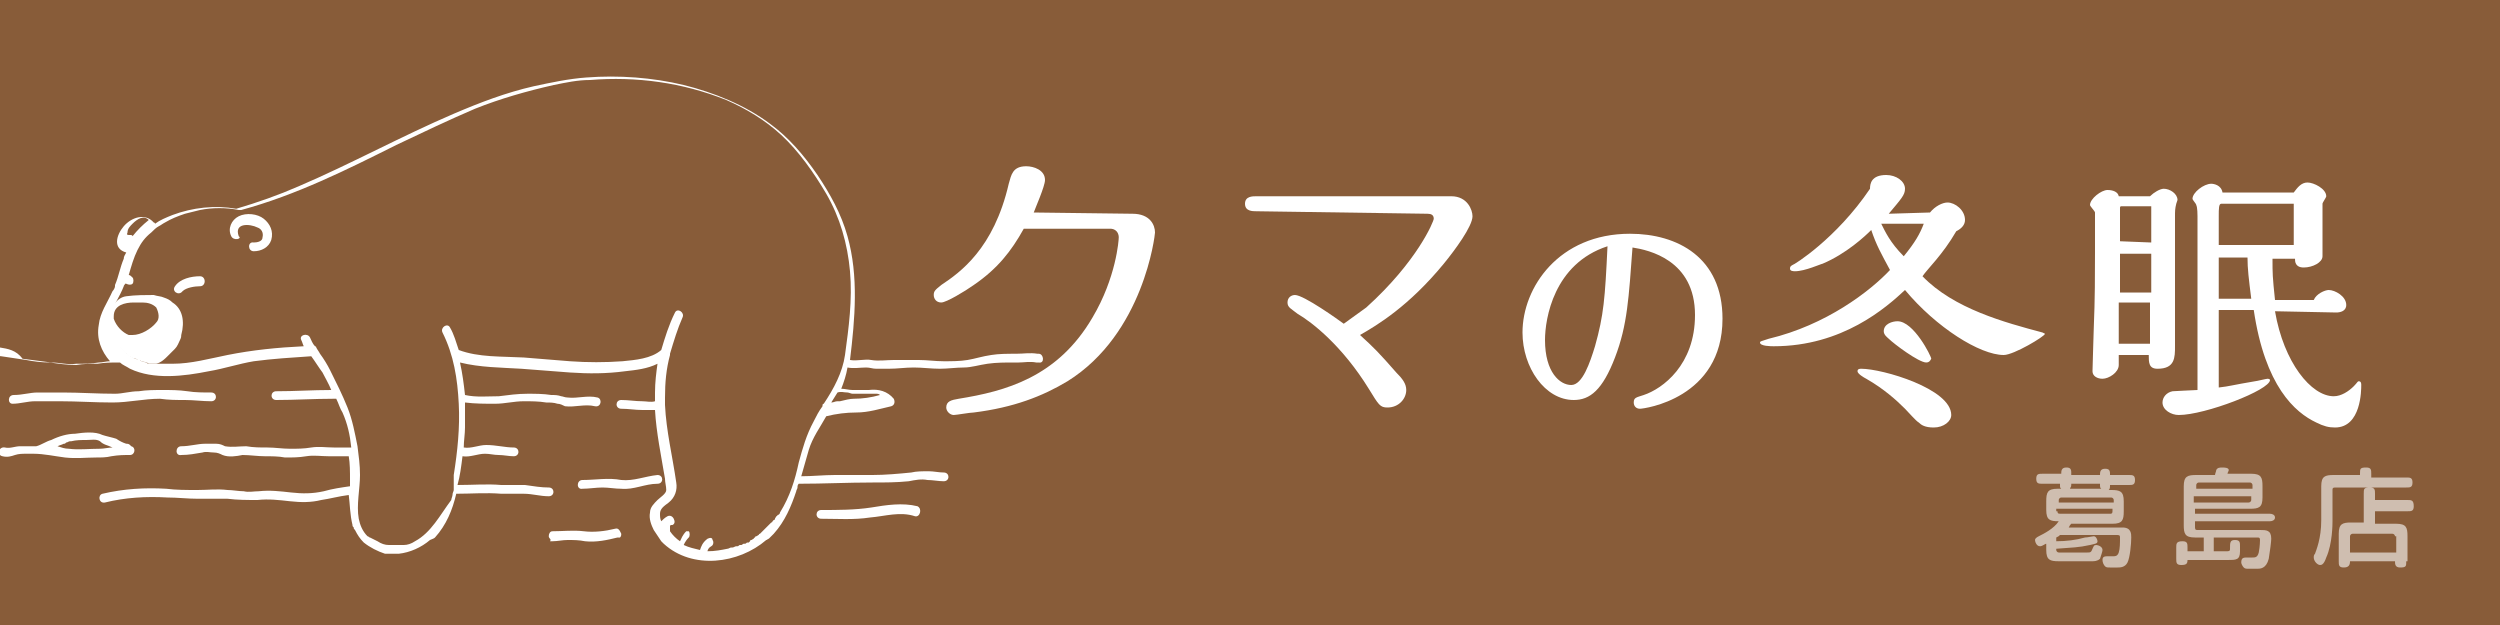 <?xml version="1.0" encoding="utf-8"?>
<!-- Generator: Adobe Illustrator 27.3.1, SVG Export Plug-In . SVG Version: 6.00 Build 0)  -->
<svg version="1.1" xmlns="http://www.w3.org/2000/svg" xmlns:xlink="http://www.w3.org/1999/xlink" x="0px" y="0px"
	 viewBox="0 0 200 50" style="enable-background:new 0 0 200 50;" xml:space="preserve">
<style type="text/css">
	.st0{fill:#885C39;}
	.st1{opacity:0.6;}
	.st2{fill:#FFFFFF;}
	.st3{fill:none;}
</style>
<g id="レイヤー_1">
	<g>
		<rect class="st0" width="200" height="50"/>
	</g>
	<g class="st1">
		<path class="st2" d="M164.9,38.7h-1.5c-0.3,0-0.5,0-0.5-0.4c0-0.4,0.2-0.4,0.5-0.4h1.5c0-0.2,0-0.5,0.4-0.5c0.3,0,0.4,0.1,0.4,0.4
			V38h2.3c0-0.2,0-0.5,0.4-0.5c0.3,0,0.4,0.1,0.4,0.4V38h1.5c0.3,0,0.5,0,0.5,0.4c0,0.4-0.2,0.4-0.5,0.4h-1.5c0,0.2,0,0.3-0.1,0.4
			h0.2c0.7,0,1,0.1,1,0.9v0.8c0,0.7-0.1,1-0.9,1h-3.3c-0.1,0.1-0.1,0.1-0.2,0.3h4.3c0.7,0,0.7,0.5,0.7,0.8c0,0.5-0.1,1.6-0.3,2
			c-0.2,0.4-0.6,0.4-0.8,0.4h-0.6c-0.2,0-0.3,0-0.4-0.1c-0.1-0.1-0.2-0.3-0.2-0.5c0-0.3,0.2-0.3,0.5-0.3h0.4c0.1,0,0.3,0,0.4-0.3
			c0.1-0.3,0.1-0.8,0.1-1.2c0-0.1,0-0.2-0.2-0.2h-4.6c-0.1,0.1-0.1,0.1-0.3,0.2v0.3c0.8,0,1.6-0.1,2.3-0.3c0.2,0,0.6-0.1,0.7-0.1
			c0.2,0,0.3,0.3,0.3,0.4c0,0.2-0.2,0.2-0.6,0.3c-0.9,0.2-1.4,0.2-2.7,0.3v0.1c0,0.1,0.1,0.2,0.2,0.2h2.3c0.2,0,0.3,0,0.4-0.3
			c0.1-0.2,0.1-0.3,0.3-0.3c0.1,0,0.5,0.1,0.5,0.4c0,0.1-0.1,0.4-0.2,0.7c-0.2,0.2-0.5,0.2-0.6,0.2h-2.7c-0.7,0-1-0.1-1-0.9v-0.5
			c-0.1,0-0.3,0.2-0.5,0.2c-0.3,0-0.4-0.4-0.4-0.5c0-0.1,0.1-0.2,0.3-0.3c0.4-0.2,1.2-0.6,1.6-1.2c-0.7,0-1-0.1-1-0.9v-0.7
			c0-0.7,0.1-1,0.9-1h0.3c-0.1-0.1-0.1-0.1-0.1-0.3V38.7z M169.1,40.2V40c0-0.1-0.1-0.2-0.2-0.2h-4c-0.1,0-0.2,0.1-0.2,0.2v0.2
			H169.1z M164.6,40.9c0,0.1,0,0.2,0.2,0.2h4c0.1,0,0.2,0,0.2-0.2v-0.2h-4.5V40.9z M165.7,38.7v0.1c0,0.2-0.1,0.2-0.1,0.3h2.5
			C168,39,168,39,168,38.7H165.7z"/>
		<path class="st2" d="M175.6,41.9v0.3c0,0.2,0.1,0.2,0.2,0.2h5c0.5,0,0.9,0,0.9,0.7c0,0.2-0.1,1-0.2,1.6c-0.2,0.8-0.7,0.8-0.9,0.8
			h-0.7c-0.2,0-0.3,0-0.4-0.1c-0.1-0.1-0.2-0.3-0.2-0.4c0-0.4,0.2-0.4,0.5-0.4h0.4c0.2,0,0.4,0,0.5-0.4c0.1-0.5,0.1-1,0.1-1
			c0-0.2-0.1-0.2-0.2-0.2h-3.5v1.1h1.1c0.2,0,0.2-0.1,0.2-0.2c0-0.5,0-0.7,0.4-0.7c0.4,0,0.4,0.2,0.4,0.5v0.4c0,0.7-0.3,0.7-1,0.7
			H175c0,0.3-0.1,0.4-0.5,0.4c-0.4,0-0.4-0.2-0.4-0.5v-0.9c0-0.3,0-0.5,0.5-0.5c0.4,0,0.4,0.2,0.4,0.5v0.3h1.3V43h-0.7
			c-0.8,0-0.9-0.3-0.9-1v-3.1c0-0.8,0.3-0.9,1-0.9h1.5c0-0.1,0.1-0.3,0.1-0.4c0.1-0.2,0.3-0.2,0.5-0.2c0.1,0,0.5,0,0.5,0.2
			c0,0.1-0.1,0.2-0.1,0.3h1.9c0.8,0,0.9,0.3,0.9,1v0.9c0,0.8-0.3,0.9-1,0.9h-4.4v0.4h6c0.2,0,0.4,0.1,0.4,0.3c0,0.2-0.2,0.3-0.4,0.3
			H175.6z M180.2,39.1v-0.3c0-0.1-0.1-0.2-0.2-0.2h-4.1c-0.1,0-0.2,0.1-0.2,0.2v0.3H180.2z M175.6,40.2h4.3c0.1,0,0.2-0.1,0.2-0.2
			v-0.3h-4.6V40.2z"/>
		<path class="st2" d="M188.8,38.2v-0.3c0-0.4,0-0.5,0.5-0.5c0.4,0,0.4,0.2,0.4,0.5v0.3h2.8c0.3,0,0.5,0,0.5,0.4
			c0,0.4-0.2,0.4-0.5,0.4h-5.7c-0.2,0-0.2,0.1-0.2,0.2v2.5c0,0.2,0,1.8-0.5,2.9c-0.2,0.6-0.4,0.6-0.5,0.6c-0.2,0-0.5-0.3-0.5-0.6
			c0-0.1,0-0.2,0.1-0.3c0.1-0.3,0.5-1.2,0.5-2.7v-2.7c0-0.8,0.3-0.9,1-0.9H188.8z M192.5,44.9c0,0.4,0,0.5-0.5,0.5
			c-0.4,0-0.4-0.3-0.4-0.5H188c0,0.3-0.1,0.5-0.5,0.5c-0.4,0-0.4-0.2-0.4-0.5v-2.2c0-0.8,0.3-0.9,1-0.9h1v-2.3c0-0.4,0-0.5,0.5-0.5
			c0.4,0,0.4,0.2,0.4,0.5V40h2.6c0.3,0,0.5,0,0.5,0.5c0,0.4-0.2,0.4-0.5,0.4h-2.6v1h1.7c0.8,0,0.9,0.3,0.9,1V44.9z M191.6,42.9
			c0-0.1-0.1-0.2-0.2-0.2h-3.2c-0.1,0-0.2,0.1-0.2,0.2v1.3h3.7V42.9z"/>
	</g>
</g>
<g id="レイヤー_2">
	<g>
		<path class="st2" d="M90.6,17.1c1.4,0,1.8,0.9,1.8,1.5c0,0.2-0.9,8.1-7,11.9c-2,1.2-4.3,2.1-7.5,2.5c-0.3,0-1.4,0.2-1.6,0.2
			c-0.3,0-0.6-0.3-0.6-0.6c0-0.5,0.4-0.6,1-0.7c3.7-0.6,7.9-1.7,10.7-6.5c1.9-3.2,2.1-6.2,2.1-6.4c0-0.6-0.5-0.7-0.6-0.7h-7
			c-1,1.8-2.1,3.2-4,4.5c-0.7,0.5-2.2,1.4-2.6,1.4c-0.4,0-0.6-0.3-0.6-0.6s0.1-0.4,0.6-0.8c1.5-1,4.2-2.9,5.4-8.1
			c0.2-0.7,0.3-1.4,1.4-1.4c0.6,0,1.5,0.3,1.5,1.1c0,0.5-0.8,2.3-0.9,2.6L90.6,17.1L90.6,17.1z"/>
		<path class="st2" d="M100.5,16.9c-0.3,0-0.9,0-0.9-0.6c0-0.6,0.6-0.6,0.9-0.6h15.6c1.3,0,1.7,1.1,1.7,1.6c0,0.8-1.4,2.7-2.3,3.8
			c-2.8,3.4-5.3,4.9-6.7,5.7c1.1,1,1.5,1.4,2.9,3c0.5,0.5,0.8,0.9,0.8,1.4c0,0.7-0.6,1.4-1.5,1.4c-0.6,0-0.7-0.2-1.5-1.5
			c-2.1-3.4-4.5-5.3-5.7-6c-0.5-0.4-0.8-0.5-0.8-0.9c0-0.4,0.3-0.6,0.6-0.6c0.7,0,3.5,2,3.9,2.3c0.3-0.2,1.5-1.1,1.8-1.3
			c4.1-3.7,5.4-6.9,5.4-7.1c0-0.3-0.2-0.4-0.5-0.4L100.5,16.9L100.5,16.9z"/>
		<path class="st2" d="M129.2,28.6c-1,2.6-2,3.4-3.3,3.4c-2.3,0-4.1-2.6-4.1-5.4c0-3.6,2.9-7.9,8.6-7.9c3.8,0,7.4,1.9,7.4,6.8
			c0,6.4-6.3,7.2-6.6,7.2c-0.3,0-0.5-0.2-0.5-0.5c0-0.4,0.2-0.4,0.8-0.6c1.5-0.5,4.1-2.4,4.1-6.4c0-4.4-3.7-5.2-5-5.4
			C130.3,23.8,130.2,26,129.2,28.6z M123.6,27.2c0,2.6,1.2,3.6,2.1,3.6c0.9,0,1.5-1.8,1.9-3.1c0.7-2.5,0.8-3.8,1-8
			C124.3,21.1,123.6,25.5,123.6,27.2z"/>
		<path class="st2" d="M154.4,17c0.4-0.5,1-0.8,1.4-0.8c0.6,0,1.4,0.6,1.4,1.4c0,0.4-0.3,0.7-0.7,0.9c-1.1,1.9-2.3,3-2.7,3.6
			c2.5,2.6,6.6,3.7,9.6,4.5c0.2,0.1,0.2,0.1,0.2,0.1c0,0.2-2.5,1.7-3.3,1.7c-1.9,0-5.4-2.2-7.9-5.2c-1.5,1.4-5,4.5-10.5,4.5
			c-0.2,0-1.1,0-1.1-0.3c0-0.1,0.1-0.1,0.7-0.3c4.6-1.1,8.1-3.8,9.7-5.5c-0.7-1.3-1.1-2-1.5-3.2c-0.5,0.5-2,1.9-3.9,2.7
			c-0.1,0-1.4,0.6-2.2,0.6c-0.1,0-0.4,0-0.4-0.2c0-0.1,0-0.2,0.2-0.3c0.1,0,3.5-2.1,6.2-6.1c0-0.4,0.1-1.1,1.3-1.1
			c0.8,0,1.5,0.5,1.5,1.1c0,0.5-0.3,0.8-1.3,2L154.4,17L154.4,17z M149.3,30.3c-0.2-0.1-0.7-0.4-0.7-0.6c0-0.2,0.2-0.2,0.3-0.2
			c1.7,0,7.2,1.6,7.2,3.7c0,0.5-0.6,1-1.4,1c-0.7,0-1-0.2-1.2-0.4c-0.2-0.1-0.9-0.9-1.1-1.1C151.7,32,150.7,31.1,149.3,30.3z
			 M150.5,17.9c0.3,0.6,0.7,1.5,1.8,2.6c0.9-1.1,1.3-1.8,1.6-2.6L150.5,17.9z M154.1,29c-0.6,0-2.6-1.5-3-1.9
			c-0.1-0.1-0.4-0.3-0.4-0.6c0-0.6,0.7-0.8,1.1-0.8c1.3,0,2.7,2.8,2.7,3C154.4,28.9,154.3,29,154.1,29z"/>
		<path class="st2" d="M172,15.7c0.3-0.3,0.8-0.6,1.1-0.6c0.5,0,1.1,0.4,1.1,0.9c0,0-0.1,0.3-0.1,0.3c-0.1,0.4-0.1,0.6-0.1,1V20
			c0,1.1,0,6.5,0,7.7c0,0.9,0,1.8-1.4,1.8c-0.7,0-0.7-0.5-0.7-1.1h-2.4v0.8c0,0.6-0.8,1.1-1.3,1.1c-0.4,0-0.8-0.2-0.8-0.6
			c0-0.5,0.1-3.1,0.1-3.4c0.1-2.4,0.1-4.4,0.1-6.1V17c0-0.1-0.4-0.5-0.4-0.6c0-0.5,0.9-1.2,1.4-1.2c0.1,0,0.8,0,0.9,0.5L172,15.7
			L172,15.7z M172.1,19.4v-0.8c0-0.5,0-1.5,0-2.1h-2.3c-0.2,0-0.2,0-0.2,0.2v2.6L172.1,19.4L172.1,19.4z M172.1,20.3h-2.5v3.1h2.5
			L172.1,20.3z M172,27.5v-3.3h-2.5v3.3H172z M182,24.9c0.7,4.1,2.9,6.8,4.7,6.8c0.6,0,1.2-0.4,1.6-0.8c0.3-0.3,0.3-0.4,0.4-0.4
			c0.2,0,0.2,0.2,0.2,0.3c0,0.4,0,3.4-2.1,3.4c-0.5,0-0.9-0.1-1.5-0.4c-1.7-0.8-4.1-2.9-5-9h-2.8V31c0.9-0.1,1.1-0.2,2.9-0.5
			c0.1,0,0.9-0.2,1-0.2c0.2,0,0.2,0.1,0.2,0.1c0,0.8-5.2,2.8-7.3,2.8c-0.6,0-1.3-0.4-1.3-1c0-0.4,0.3-0.8,0.8-0.9
			c0.2,0,1.7-0.1,2-0.1c0-1.4,0-2.7,0-6.2c0-1.1,0-6.5,0-7.7c0-0.1,0-0.7-0.1-0.9c0-0.1-0.3-0.4-0.3-0.5c0-0.5,0.9-1.2,1.5-1.2
			c0.2,0,0.8,0.1,0.9,0.7h5.7c0.3-0.4,0.6-0.8,1.1-0.8c0.5,0,1.5,0.5,1.5,1.1c0,0.1-0.3,0.5-0.3,0.6l0,4.2c0,0.5-0.8,0.9-1.5,0.9
			c-0.7,0-0.7-0.5-0.7-0.7h-1.8c0,1.2,0,1.4,0.2,3.3h3.1c0.2-0.5,0.9-0.8,1.2-0.8c0.5,0,1.4,0.5,1.4,1.2c0,0.5-0.5,0.6-0.8,0.6
			L182,24.9L182,24.9z M183.5,16.3h-5.8c-0.2,0-0.2,0.4-0.2,1c0,1.2,0,1.7,0,2.3h6L183.5,16.3z M180.1,23.9
			c-0.2-1.6-0.3-2.4-0.3-3.3h-2.3v3.3H180.1z"/>
	</g>
	<g>
		<path class="st3" d="M12,29.1c0,0-0.1,0-0.1,0"/>
		<path class="st3" d="M12.5,29.2c0,0-0.1,0-0.1,0"/>
	</g>
	<path class="st2" d="M34.8,43c0.9-1,1.4-2.2,1.7-3.5c1.2,0,2.4-0.1,3.6,0c0.6,0,1.2,0,1.8,0c0.7,0,1.3,0.2,2,0.2
		c0.5,0,0.5-0.7,0-0.7c-0.6,0-1.2-0.1-1.9-0.2c-0.3,0-0.7,0-1,0c-0.3,0-0.6,0-0.9,0c-1.1-0.1-2.3,0-3.5,0c0.2-0.7,0.3-1.5,0.4-2.3
		c0.6,0.1,1.2-0.2,1.8-0.2c0.4,0,0.7,0.1,1.1,0.1c0.4,0,0.8,0.1,1.2,0.1c0.5,0,0.5-0.7,0-0.7c-0.7,0-1.4-0.2-2.2-0.2
		c-0.6,0-1.2,0.3-1.8,0.2c0-0.5,0.1-1.1,0.1-1.6c0-0.6,0-1.3,0-2c0.8,0.1,1.6,0.1,2.4,0.1c0.8,0,1.5-0.2,2.3-0.2
		c0.6,0,1.2,0,1.8,0.1c0.3,0,0.6,0,0.9,0.1c0.2,0,0.4,0.1,0.6,0.2c0.8,0.1,1.6-0.2,2.4,0c0.5,0.1,0.6-0.6,0.2-0.7
		c-0.8-0.2-1.6,0.1-2.4,0c-0.2,0-0.4-0.1-0.5-0.1c-0.3-0.1-0.5-0.1-0.8-0.1c-0.6-0.1-1.3-0.1-1.9-0.1c-0.8,0-1.5,0.1-2.3,0.2
		c-0.9,0-1.8,0.1-2.7-0.1c-0.1-0.9-0.2-1.7-0.4-2.6c1.6,0.4,3.3,0.4,4.9,0.5c1.3,0.1,2.6,0.2,3.9,0.3c1.5,0.1,2.9,0.1,4.4-0.1
		c0.9-0.1,1.8-0.2,2.6-0.6c-0.1,0.7-0.2,1.5-0.2,2.3c0,0.3,0,0.5,0,0.7c-0.3,0.1-0.7,0-1,0c-0.6,0-1.1-0.1-1.7-0.1
		c-0.5,0-0.5,0.7,0,0.7c0.6,0,1.1,0.1,1.7,0.1c0.3,0,0.7,0,1,0c0.1,1.8,0.5,3.7,0.8,5.5c0,0.3,0.1,0.6,0.1,0.9
		c0,0.3-0.5,0.6-0.7,0.8c-0.3,0.3-0.6,0.6-0.6,1c-0.1,0.5,0.1,1,0.3,1.4l0,0c0.2,0.3,0.4,0.6,0.6,0.9l0,0c0,0,0.1,0.1,0.1,0.1l0,0
		c0,0,0.1,0.1,0.1,0.1c2.3,2.1,6,1.6,8.2-0.3c0.1,0,0.1-0.1,0.2-0.1l0,0c0.1-0.1,0.3-0.3,0.4-0.4l0,0c0.9-1,1.4-2.2,1.8-3.4
		c0,0,0,0,0,0c0-0.1,0.1-0.2,0.1-0.3c0,0,0,0,0,0c0-0.1,0-0.2,0.1-0.3c2,0,3.9-0.1,5.9-0.1c1,0,1.9,0,2.9-0.1c0.5-0.1,1-0.2,1.5-0.1
		c0.4,0,0.9,0.1,1.3,0.1c0.5,0,0.5-0.7,0-0.7c-0.4,0-0.8-0.1-1.2-0.1c-0.5,0-1,0-1.4,0.1c-1,0.1-2.1,0.2-3.1,0.2c-1,0-2,0-3,0
		c-0.9,0-1.8,0.1-2.7,0.1c0.2-0.7,0.4-1.4,0.6-2.1c0.3-1,0.9-1.8,1.4-2.7c0.8-0.2,1.6-0.3,2.4-0.3c1,0,1.9-0.3,2.8-0.5
		c0.3-0.1,0.3-0.4,0.2-0.6c-0.5-0.6-1.2-0.8-2-0.7c-0.4,0-0.8,0-1.3,0c-0.3,0-0.6-0.1-0.9-0.1c0.2-0.5,0.4-1.1,0.5-1.7
		c0.5,0.1,1,0,1.5,0c0.3,0,0.5,0.1,0.8,0.1c0.3,0,0.7,0,1,0c0.7,0,1.3-0.1,2-0.1c0.7,0,1.4,0.1,2.1,0.1c0.6,0,1.3-0.1,1.9-0.1
		c0.6,0,1.2-0.2,1.9-0.3c0.7-0.1,1.4-0.1,2.1-0.1c0.1,0,0.1,0,0.2,0c0,0,0,0,0,0c0.1,0,0.1,0,0.2,0c0.4,0,0.9-0.1,1.4,0l0,0
		c0,0,0,0,0.1,0c0,0,0.1,0,0.1,0c0.5,0.1,0.4-0.7,0-0.7c0,0-0.1,0-0.1,0c-0.6-0.1-1.1,0-1.7,0c-0.7,0-1.4,0-2,0.1
		c-0.7,0.1-1.3,0.3-1.9,0.4c-0.6,0.1-1.3,0.1-1.9,0.1c-0.7,0-1.3-0.1-2-0.1c-0.7,0-1.3,0-2,0c-0.6,0-1.2,0.1-1.8,0
		c-0.5-0.1-1.1,0.1-1.7,0c0.4-3.3,0.7-6.7-0.2-9.9c-0.5-1.8-1.4-3.4-2.4-4.9c-1.1-1.6-2.3-3-3.8-4.1c-2-1.5-4.5-2.5-6.9-3.1
		c-2.5-0.6-5.2-0.8-7.8-0.6c-1.4,0.1-2.8,0.4-4.2,0.7c-2.2,0.5-4.3,1.3-6.4,2.2c-4.2,1.8-8.2,4-12.4,5.8c-1.6,0.7-3.3,1.3-5,1.8
		c-1.7-0.3-3.5-0.1-5.1,0.5c-0.5,0.2-1,0.4-1.4,0.7c0,0,0-0.1-0.1-0.1c-0.7-0.8-1.8-0.4-2.4,0.3c-0.6,0.7-0.9,1.8,0.2,2.1
		c0,0,0,0,0,0c-0.1,0.2-0.2,0.3-0.2,0.5c-0.3,0.7-0.4,1.4-0.7,2.1c0,0,0,0.1,0,0.1c0,0.1-0.1,0.3-0.2,0.4c-0.4,0.9-1,1.7-1.1,2.7
		c-0.2,1.1,0.2,2.1,0.9,2.9c-0.3,0-0.6,0.1-0.9,0.1c-0.6,0.1-1.2,0.1-1.8,0.1c-0.7,0.1-1.3-0.1-2-0.1c-0.8-0.1-1.5-0.2-2.3-0.3
		C1.3,28,0.6,27.9,0,27.8c-0.6-0.1-1.2,0.2-1.8,0.1c-0.7,0-1.3,0-2,0c-0.3,0-0.6,0-0.9,0c-0.2,0-0.4,0-0.6,0l0,0c-0.1,0-0.2,0-0.3,0
		c-0.5-0.1-0.4,0.7,0,0.7c0.1,0,0.2,0,0.3,0c0,0,0,0,0,0c0.1,0,0.2,0,0.3,0l0,0l0,0l0,0c0.8,0,1.5,0,2.3,0c0,0,0,0,0,0
		c0.1,0,0.1,0,0.2,0c0,0,0,0,0.1,0c0.1,0,0.1,0,0.2,0c0,0,0.1,0,0.1,0c0.1,0,0.1,0,0.2,0c0,0,0,0,0.1,0c0.1,0,0.2,0,0.2,0
		c0.6,0.1,1.1-0.2,1.7-0.1c0.7,0.1,1.3,0.2,2,0.3C2.6,28.9,3.3,29,4,29c0.7,0.1,1.4,0.2,2.1,0.2c0.6-0.1,1.1-0.1,1.7-0.1
		C8.4,29,8.9,29,9.5,29c0,0,0.1,0,0.1,0c0.2,0.2,0.5,0.3,0.8,0.5c1.9,0.9,4.3,0.6,6.3,0.2c1.2-0.2,2.4-0.6,3.6-0.8
		c1.5-0.2,3.1-0.3,4.6-0.4c0.3,0.4,0.6,0.9,0.9,1.3c0.2,0.4,0.5,0.9,0.7,1.4c-1.5,0-2.9,0.1-4.4,0.1c-0.5,0-0.5,0.7,0,0.7
		c1.5,0,3-0.1,4.6-0.1c0.1,0,0.1,0,0.2,0c0.2,0.4,0.3,0.8,0.5,1.1c0.4,0.9,0.6,1.8,0.7,2.8c-0.4,0-0.9,0-1.4,0c-0.6,0-1.2-0.1-1.8,0
		c-0.6,0.1-1.1,0.1-1.7,0.1c-0.6,0-1.2-0.1-1.8-0.1c-0.6,0-1.1,0-1.7-0.1c-0.6,0-1.1,0.1-1.7,0c-0.2-0.1-0.4-0.2-0.7-0.2
		c-0.3,0-0.6,0-0.9,0c-0.6,0-1.2,0.2-1.9,0.2c-0.5,0-0.5,0.8,0,0.7c0.6,0,1.1-0.1,1.7-0.2c0.3-0.1,0.6,0,0.9,0
		c0.3,0,0.5,0.1,0.7,0.2c0.5,0.2,1.1,0.1,1.6,0c0.6,0,1.2,0.1,1.8,0.1c0.5,0,1.1,0,1.6,0.1c0.6,0,1.1,0,1.7-0.1c0.6-0.1,1.2,0,1.8,0
		c0.5,0,1.1,0,1.6,0c0.1,0.6,0.1,1.2,0.1,1.9c0,0.2,0,0.4,0,0.5c-0.7,0.1-1.4,0.2-2.1,0.4c-0.9,0.2-1.7,0.2-2.6,0.1
		c-0.9-0.1-1.7-0.2-2.6-0.1c-0.4,0-0.8,0.1-1.2,0c-0.4,0-0.9-0.1-1.3-0.1c-0.8-0.1-1.6,0-2.4,0c-0.9,0-1.7,0-2.5-0.1
		c-1.7-0.1-3.4,0-5.1,0.4c-0.4,0.1-0.3,0.8,0.2,0.7c1.6-0.4,3.3-0.5,5-0.4c0.8,0,1.6,0.1,2.4,0.1c0.8,0,1.6,0,2.4,0
		c0.8,0.1,1.6,0.1,2.4,0.1c0.9-0.1,1.7,0,2.6,0.1c0.9,0.1,1.7,0.1,2.5-0.1c0.7-0.1,1.4-0.3,2.2-0.4C28,40.4,28,41.2,28.2,42
		c0,0.1,0,0.1,0.1,0.2c0,0,0,0,0,0c0,0.1,0,0.1,0.1,0.2c0,0,0,0,0,0c0.2,0.4,0.4,0.7,0.7,1l0,0c0.5,0.4,1.1,0.7,1.7,0.9c0,0,0,0,0,0
		c0,0,0.1,0,0.1,0c0,0,0,0,0,0c0,0,0.1,0,0.1,0c0,0,0,0,0,0c0,0,0.1,0,0.1,0c0.1,0,0.2,0,0.2,0c0,0,0,0,0,0c0.1,0,0.1,0,0.2,0
		c0,0,0,0,0,0c0.1,0,0.1,0,0.2,0c0,0,0,0,0,0c0.1,0,0.1,0,0.2,0c0,0,0,0,0,0c0.9-0.1,1.8-0.5,2.5-1.1l0,0
		C34.6,43.1,34.7,43.1,34.8,43z M67.8,31.4c0.1,0,0.3,0.1,0.4,0.1c0,0,0.1,0,0.1,0c0.3,0,0.6,0,0.9,0c0.3,0,0.6,0,0.8,0
		c0,0,0.1,0,0.1,0c0.1,0,0.2,0,0.3,0.1l0,0c-0.7,0.2-1.4,0.3-2.1,0.3c-0.3,0-0.7,0.1-1.1,0.2c-0.1,0-0.1,0-0.2,0
		c-0.2,0-0.3,0.1-0.5,0.1c0.2-0.3,0.3-0.5,0.5-0.8l0,0C67.3,31.3,67.5,31.4,67.8,31.4z M10.2,18.6c0-0.3,0.2-0.5,0.4-0.7
		c0.4-0.4,0.9-0.7,1.3-0.3c-0.5,0.4-0.9,0.8-1.3,1.3c0-0.1-0.1-0.1-0.2-0.1C10.2,18.8,10.1,18.8,10.2,18.6z M9.9,22.8L9.9,22.8
		L9.9,22.8L9.9,22.8z M33.2,43.3c-0.3,0.2-0.6,0.3-0.9,0.3h0c0,0-0.1,0-0.1,0c0,0,0,0,0,0c0,0,0,0-0.1,0c0,0,0,0-0.1,0s0,0-0.1,0
		c0,0,0,0-0.1,0c0,0,0,0-0.1,0c0,0,0,0-0.1,0c0,0,0,0-0.1,0c0,0-0.1,0-0.1,0c0,0,0,0,0,0c0,0-0.1,0-0.1,0s-0.1,0-0.1,0c0,0,0,0,0,0
		c0,0-0.1,0-0.1,0c0,0,0,0,0,0c-0.3,0-0.6-0.1-0.9-0.3l0,0c-0.2-0.1-0.4-0.2-0.6-0.3c0,0,0,0,0,0c-0.1,0-0.1-0.1-0.2-0.1
		c-0.4-0.4-0.6-0.9-0.7-1.4c-0.2-1.1,0.1-2.4,0.1-3.5c0-0.8-0.1-1.5-0.2-2.3c-0.2-1-0.4-2.1-0.8-3.1c-0.4-1-0.9-2-1.4-3
		c-0.2-0.4-0.5-0.9-0.8-1.3c-0.1-0.2-0.2-0.3-0.3-0.5c0,0,0-0.1-0.1-0.1c-0.2-0.2-0.3-0.5-0.4-0.7c-0.2-0.4-0.9-0.2-0.7,0.2
		c0.1,0.2,0.1,0.3,0.2,0.5c-2.1,0.1-4.1,0.3-6.1,0.7c-1.5,0.3-2.9,0.7-4.4,0.7c-0.1,0-0.2,0-0.3,0c0,0,0,0,0,0c-0.1,0-0.2,0-0.3,0
		c0,0,0,0,0,0c-0.1,0-0.2,0-0.3,0c0,0,0,0,0,0c-0.1,0-0.2,0-0.3,0l0,0c0,0,0,0,0,0l0,0c0,0-0.1,0-0.1,0c0,0-0.1,0-0.1,0
		c0,0-0.1,0-0.1,0c-0.1,0-0.1,0-0.2,0l0,0c0,0-0.1,0-0.1,0l0,0c-0.1,0-0.2,0-0.3-0.1h0c-0.1,0-0.1,0-0.2-0.1c0,0,0,0-0.1,0
		c-0.1,0-0.1,0-0.2-0.1c0,0,0,0-0.1,0c-0.1,0-0.1,0-0.2-0.1c0,0,0,0-0.1,0c-0.1,0-0.1-0.1-0.2-0.1c0,0,0,0,0,0
		c-0.1-0.1-0.2-0.1-0.3-0.2c0,0,0,0,0,0c0,0-0.1-0.1-0.1-0.1c0,0,0,0,0,0c-0.1,0-0.1-0.1-0.1-0.1c0,0,0,0,0,0c0,0-0.1-0.1-0.1-0.1
		c0,0,0,0,0,0c0,0-0.1-0.1-0.1-0.1l0,0c-0.7-0.6-1.1-1.5-1.1-2.4c0,0,0-0.1,0-0.1c0,0,0-0.1,0-0.1c0.2-0.9,0.8-1.7,1.1-2.5
		c0-0.1,0.1-0.1,0.1-0.2c0,0,0.1,0,0.1,0h0c0,0,0.1,0,0,0l0,0c0.2,0.1,0.4,0.1,0.5,0c0.1-0.1,0.1-0.4,0-0.5
		c-0.1-0.1-0.2-0.2-0.3-0.2c0.2-0.7,0.4-1.4,0.7-2c0.3-0.6,0.6-1,1.1-1.4c0.2-0.2,0.4-0.4,0.6-0.5c0.2-0.1,0.3-0.2,0.5-0.3
		c0.5-0.3,1-0.5,1.6-0.7c0.4-0.1,0.8-0.2,1.2-0.3c1-0.2,2.1-0.2,3.1,0c0,0,0,0,0,0c0.1,0,0.1,0,0.2,0c4.4-1.2,8.4-3.2,12.4-5.2
		c2.1-1,4.2-2,6.3-2.9c2-0.8,4.1-1.4,6.3-1.9c1-0.2,1.9-0.4,2.9-0.4c3.7-0.3,7.4,0.2,10.9,1.6c1.6,0.7,3.1,1.6,4.4,2.8
		c1.4,1.3,2.6,3,3.6,4.7c1.1,1.9,1.7,4,1.9,6.2c0.2,2.3-0.1,4.5-0.4,6.7c-0.2,1.4-0.9,2.7-1.7,3.9c-0.1,0-0.1,0.1-0.1,0.2
		c-0.3,0.4-0.5,0.8-0.7,1.2c-0.6,1.1-0.9,2.2-1.2,3.3c-0.3,1.4-0.7,2.7-1.5,4c0,0.1-0.1,0.2-0.2,0.2c0,0,0,0.1-0.1,0.1
		c0,0.1-0.1,0.1-0.1,0.2c0,0,0,0.1-0.1,0.1c0,0-0.1,0.1-0.1,0.1c0,0,0,0.1-0.1,0.1c-0.1,0.1-0.1,0.1-0.2,0.2c0,0-0.1,0.1-0.1,0.1
		c0,0-0.1,0.1-0.1,0.1c0,0-0.1,0.1-0.1,0.1c0,0,0,0-0.1,0.1c0,0-0.1,0.1-0.1,0.1l0,0c0,0-0.1,0.1-0.1,0.1c0,0-0.1,0.1-0.1,0.1
		c0,0-0.1,0-0.1,0.1c-0.1,0-0.1,0.1-0.2,0.1c0,0-0.1,0-0.1,0.1c0,0-0.1,0-0.1,0.1c-0.1,0-0.1,0.1-0.2,0.1c0,0-0.1,0-0.1,0.1
		c0,0-0.1,0.1-0.1,0.1c0,0-0.1,0-0.1,0c-0.1,0-0.1,0.1-0.2,0.1c0,0-0.1,0-0.1,0c-0.1,0-0.1,0.1-0.2,0.1c0,0,0,0-0.1,0
		c-0.1,0-0.1,0.1-0.2,0.1c0,0,0,0-0.1,0c-0.1,0-0.2,0.1-0.3,0.1c0,0,0,0-0.1,0c-0.1,0-0.2,0.1-0.3,0.1c-0.5,0.1-1,0.2-1.6,0.2
		c0-0.1,0.1-0.3,0.3-0.4c0.2-0.1,0.2-0.4,0.1-0.5C57,43,56.8,43,56.6,43.1c-0.4,0.3-0.5,0.6-0.6,0.9c-0.4-0.1-0.9-0.2-1.3-0.4
		c0,0,0,0,0,0c0,0,0.1-0.3,0.4-0.6c0.1-0.1,0.1-0.4,0-0.5c0,0,0,0,0,0l0,0c0,0,0,0,0,0c0,0,0,0,0,0c0,0-0.1,0-0.1,0h0c0,0,0,0,0,0
		l0,0l0,0c0,0,0,0-0.1,0c0,0,0,0,0,0l0,0c0,0,0,0,0,0c-0.3,0.3-0.4,0.6-0.5,0.8c-0.3-0.2-0.6-0.5-0.8-0.8c0,0,0,0,0-0.1
		c0,0,0,0,0-0.1l0,0l0,0c0,0,0,0,0-0.1l0,0c0,0,0,0,0-0.1l0,0c0,0,0-0.1,0.1-0.1c0,0,0,0,0,0c0,0,0,0,0,0c0,0,0,0,0,0c0,0,0,0,0,0
		c0,0,0,0,0,0l0,0c0,0,0,0,0.1,0c0.2-0.1,0.2-0.3,0.1-0.5c-0.1-0.2-0.3-0.3-0.5-0.2c-0.2,0.1-0.4,0.3-0.5,0.4
		c-0.1-0.2-0.1-0.4-0.1-0.6c0-0.4,0.3-0.6,0.7-0.9c0.5-0.4,0.7-1,0.6-1.6c-0.3-2.1-0.8-4.1-0.9-6.2c0-0.1,0-0.1,0-0.2
		c0-0.1,0-0.3,0-0.4c0-1.2,0.1-2.3,0.4-3.4c0,0,0-0.1,0-0.1c0.3-1,0.6-2,1-2.9c0.2-0.4-0.4-0.8-0.6-0.4c-0.5,1-0.8,2-1.1,3
		c-0.8,0.7-2.1,0.8-3.1,0.9c-1.4,0.1-2.8,0.1-4.2,0c-1.2-0.1-2.4-0.2-3.7-0.3c-1.8-0.1-3.6,0-5.2-0.6c-0.2-0.6-0.4-1.3-0.7-1.8
		c-0.2-0.4-0.8,0-0.6,0.4c0.9,1.8,1.2,3.7,1.3,5.7c0.1,1.9-0.1,3.8-0.4,5.7c0,0.1,0,0.1,0,0.2c0,0,0,0,0,0c0,0.1,0,0.1,0,0.2v0
		c0,0.1,0,0.1,0,0.2c0,0,0,0,0,0c0,0.1,0,0.1,0,0.2c0,0,0,0,0,0c0,0.1,0,0.1,0,0.2v0c0,0.1,0,0.1,0,0.2c0,0,0,0,0,0
		c0,0.1-0.1,0.2-0.1,0.4v0c0,0.1-0.1,0.3-0.1,0.4v0C35.2,41.2,34.5,42.6,33.2,43.3z M16,22.9c-0.4,0-1.1,0.1-1.4,0.4
		c-0.3,0.4-0.9,0-0.6-0.4c0.4-0.6,1.3-0.8,2-0.8C16.5,22.1,16.5,22.9,16,22.9z M18.5,18.9c-0.3-0.6,0-1.3,0.6-1.6
		c0.6-0.3,1.5-0.2,2,0.2c0.5,0.4,0.8,1,0.6,1.7c-0.2,0.6-0.8,0.9-1.4,0.9c-0.5,0-0.5-0.8,0-0.7c0.3,0,0.7-0.1,0.7-0.4
		c0.1-0.4-0.1-0.7-0.4-0.8c-0.6-0.3-1.9-0.4-1.5,0.7C19.4,19.1,18.7,19.3,18.5,18.9z M1.1,31.6c0.7,0,1.3-0.2,1.9-0.2
		c0.7,0,1.3,0,2,0c1.4,0,2.8,0.1,4.2,0.1c0.6,0,1.2-0.2,1.9-0.2c0.6-0.1,1.3-0.1,1.9-0.1c0.7,0,1.3,0,2,0.1c0.6,0.1,1.3,0.1,1.9,0.1
		c0.5,0,0.5,0.7,0,0.7c-0.7,0-1.4-0.1-2.1-0.1c-0.7,0-1.3,0-2-0.1c-1.3,0-2.5,0.3-3.8,0.3c-1.4,0-2.8-0.1-4.2-0.1c-0.7,0-1.3,0-2,0
		c-0.6,0-1.2,0.2-1.8,0.2C0.6,32.3,0.6,31.6,1.1,31.6z M46.6,38.4c1,0,2.1-0.2,3.1,0c1,0.1,1.9-0.3,2.9-0.4c0.5,0,0.5,0.7,0,0.7
		c-1,0-1.9,0.5-2.9,0.4c-0.5,0-1-0.1-1.5-0.1c-0.5,0-1.1,0.1-1.6,0.1C46.1,39.2,46.1,38.4,46.6,38.4z M73.2,41.3
		c-1.2-0.4-2.4,0-3.6,0.1c-1.3,0.2-2.6,0.1-3.9,0.1c-0.5,0-0.5-0.7,0-0.7c1.3,0,2.7,0,4-0.2c1.2-0.2,2.5-0.4,3.7-0.1
		C73.8,40.7,73.6,41.4,73.2,41.3z M44,43.1L44,43.1c0,0-0.1-0.1-0.1-0.2l0,0c0-0.2,0.1-0.4,0.3-0.4c0.8,0,1.7-0.1,2.5,0
		c0.8,0.1,1.7,0,2.5-0.2c0.3-0.1,0.4,0.2,0.5,0.4l0,0c0,0.1,0,0.2-0.1,0.3l0,0c0,0,0,0-0.1,0c0,0,0,0,0,0c0,0,0,0-0.1,0
		c-0.8,0.2-1.7,0.4-2.6,0.3c-0.5-0.1-0.9-0.1-1.4-0.1c-0.4,0-0.8,0.1-1.2,0.1c0,0,0,0-0.1,0c0,0,0,0,0,0s0,0-0.1,0c0,0,0,0,0,0
		S44.1,43.2,44,43.1L44,43.1C44.1,43.1,44.1,43.1,44,43.1z M10.4,36.4c0.4,0,0.5-0.6,0.1-0.7c0,0,0,0-0.1-0.1
		c-0.1-0.1-0.2-0.1-0.3-0.1c-0.3-0.1-0.5-0.2-0.8-0.4c-0.3-0.1-0.8-0.2-1.1-0.3c-0.6-0.3-1.5-0.2-2.2-0.1c-0.6,0-1.3,0.2-1.9,0.5
		c-0.4,0.1-0.8,0.4-1.2,0.5c0,0-0.1,0-0.1,0c-0.4,0-0.8,0-1.2,0c-0.4,0-0.8,0.2-1.2,0.1c-0.5-0.1-0.7,0.6-0.2,0.7
		c0.4,0.1,0.7,0,1-0.1c0.3-0.1,0.6-0.1,0.9-0.1c0.2,0,0.4,0,0.6,0c0.8,0,1.7,0.2,2.5,0.3c0.9,0.1,1.7,0,2.5,0c0.4,0,0.8,0,1.2-0.1
		C9.5,36.4,9.9,36.4,10.4,36.4z M9,35.8c-0.3,0-0.7,0.1-1,0.1c-0.9,0-1.7,0.1-2.5,0c-0.3,0-0.6-0.1-0.9-0.2l0,0
		c0.2-0.1,0.3-0.1,0.5-0.2c0.1,0,0.1,0,0.2-0.1c0.1,0,0.2-0.1,0.3-0.1c0,0,0.1,0,0.1,0c0,0,0,0,0,0c0.4-0.1,0.8-0.1,1.2-0.1
		s0.8-0.1,1.1,0.1C8.3,35.6,8.6,35.6,9,35.8C9,35.8,9,35.8,9,35.8L9,35.8z"/>
	<path class="st2" d="M13.8,24.2c-0.2-0.2-0.4-0.3-0.7-0.4c-0.2-0.1-0.5-0.1-0.8-0.2c-0.6,0-1.5,0-2.2,0.1c-0.8,0.1-1.3,1-1.4,1.7
		c0,0,0,0.1,0,0.1c0,0.1,0,0.1,0,0.1c-0.1,0.9,0.4,1.8,1.1,2.4c0,0,0.1,0.1,0.1,0.1c0,0,0,0,0,0c0,0,0.1,0.1,0.1,0.1c0,0,0,0,0,0
		c0,0,0.1,0.1,0.1,0.1c0,0,0,0,0,0c0,0,0.1,0.1,0.1,0.1c0,0,0,0,0,0c0.1,0.1,0.2,0.1,0.3,0.2c0,0,0,0,0,0c0.1,0,0.1,0.1,0.2,0.1
		c0,0,0,0,0.1,0c0.1,0,0.1,0,0.2,0.1c0,0,0,0,0.1,0c0.1,0,0.1,0,0.2,0.1c0,0,0,0,0.1,0c0.1,0,0.1,0,0.2,0.1h0c0.1,0,0.2,0,0.3,0.1
		c0,0,0.1,0,0.1,0c0.1,0,0.1,0,0.2,0c0,0,0.1,0,0.1,0c0,0,0.1,0,0.1,0h0c0,0,0.1,0,0.1,0c0,0,0,0,0,0c0.4-0.1,0.7-0.4,0.9-0.6
		c0,0,0.1-0.1,0.1-0.1c0,0,0,0,0,0c0,0,0.1-0.1,0.1-0.1c0.1-0.1,0.3-0.3,0.4-0.4c0.2-0.2,0.3-0.5,0.4-0.7c0.1-0.2,0.1-0.3,0.1-0.4
		C14.8,25.7,14.6,24.7,13.8,24.2z M12.5,25.8c-0.4,0.5-1.2,1-1.9,1c0,0-0.1,0-0.1,0c0,0,0,0,0,0c-0.1,0-0.1,0-0.2,0
		c-0.5-0.2-1-0.7-1.2-1.3c0-0.1,0-0.2,0-0.2c0-0.9,0.9-1.1,1.6-1.1c0.3,0,0.5,0,0.7,0c0.4,0,0.8,0.1,1.1,0.4
		C12.7,25,12.8,25.5,12.5,25.8z"/>
</g>
</svg>
